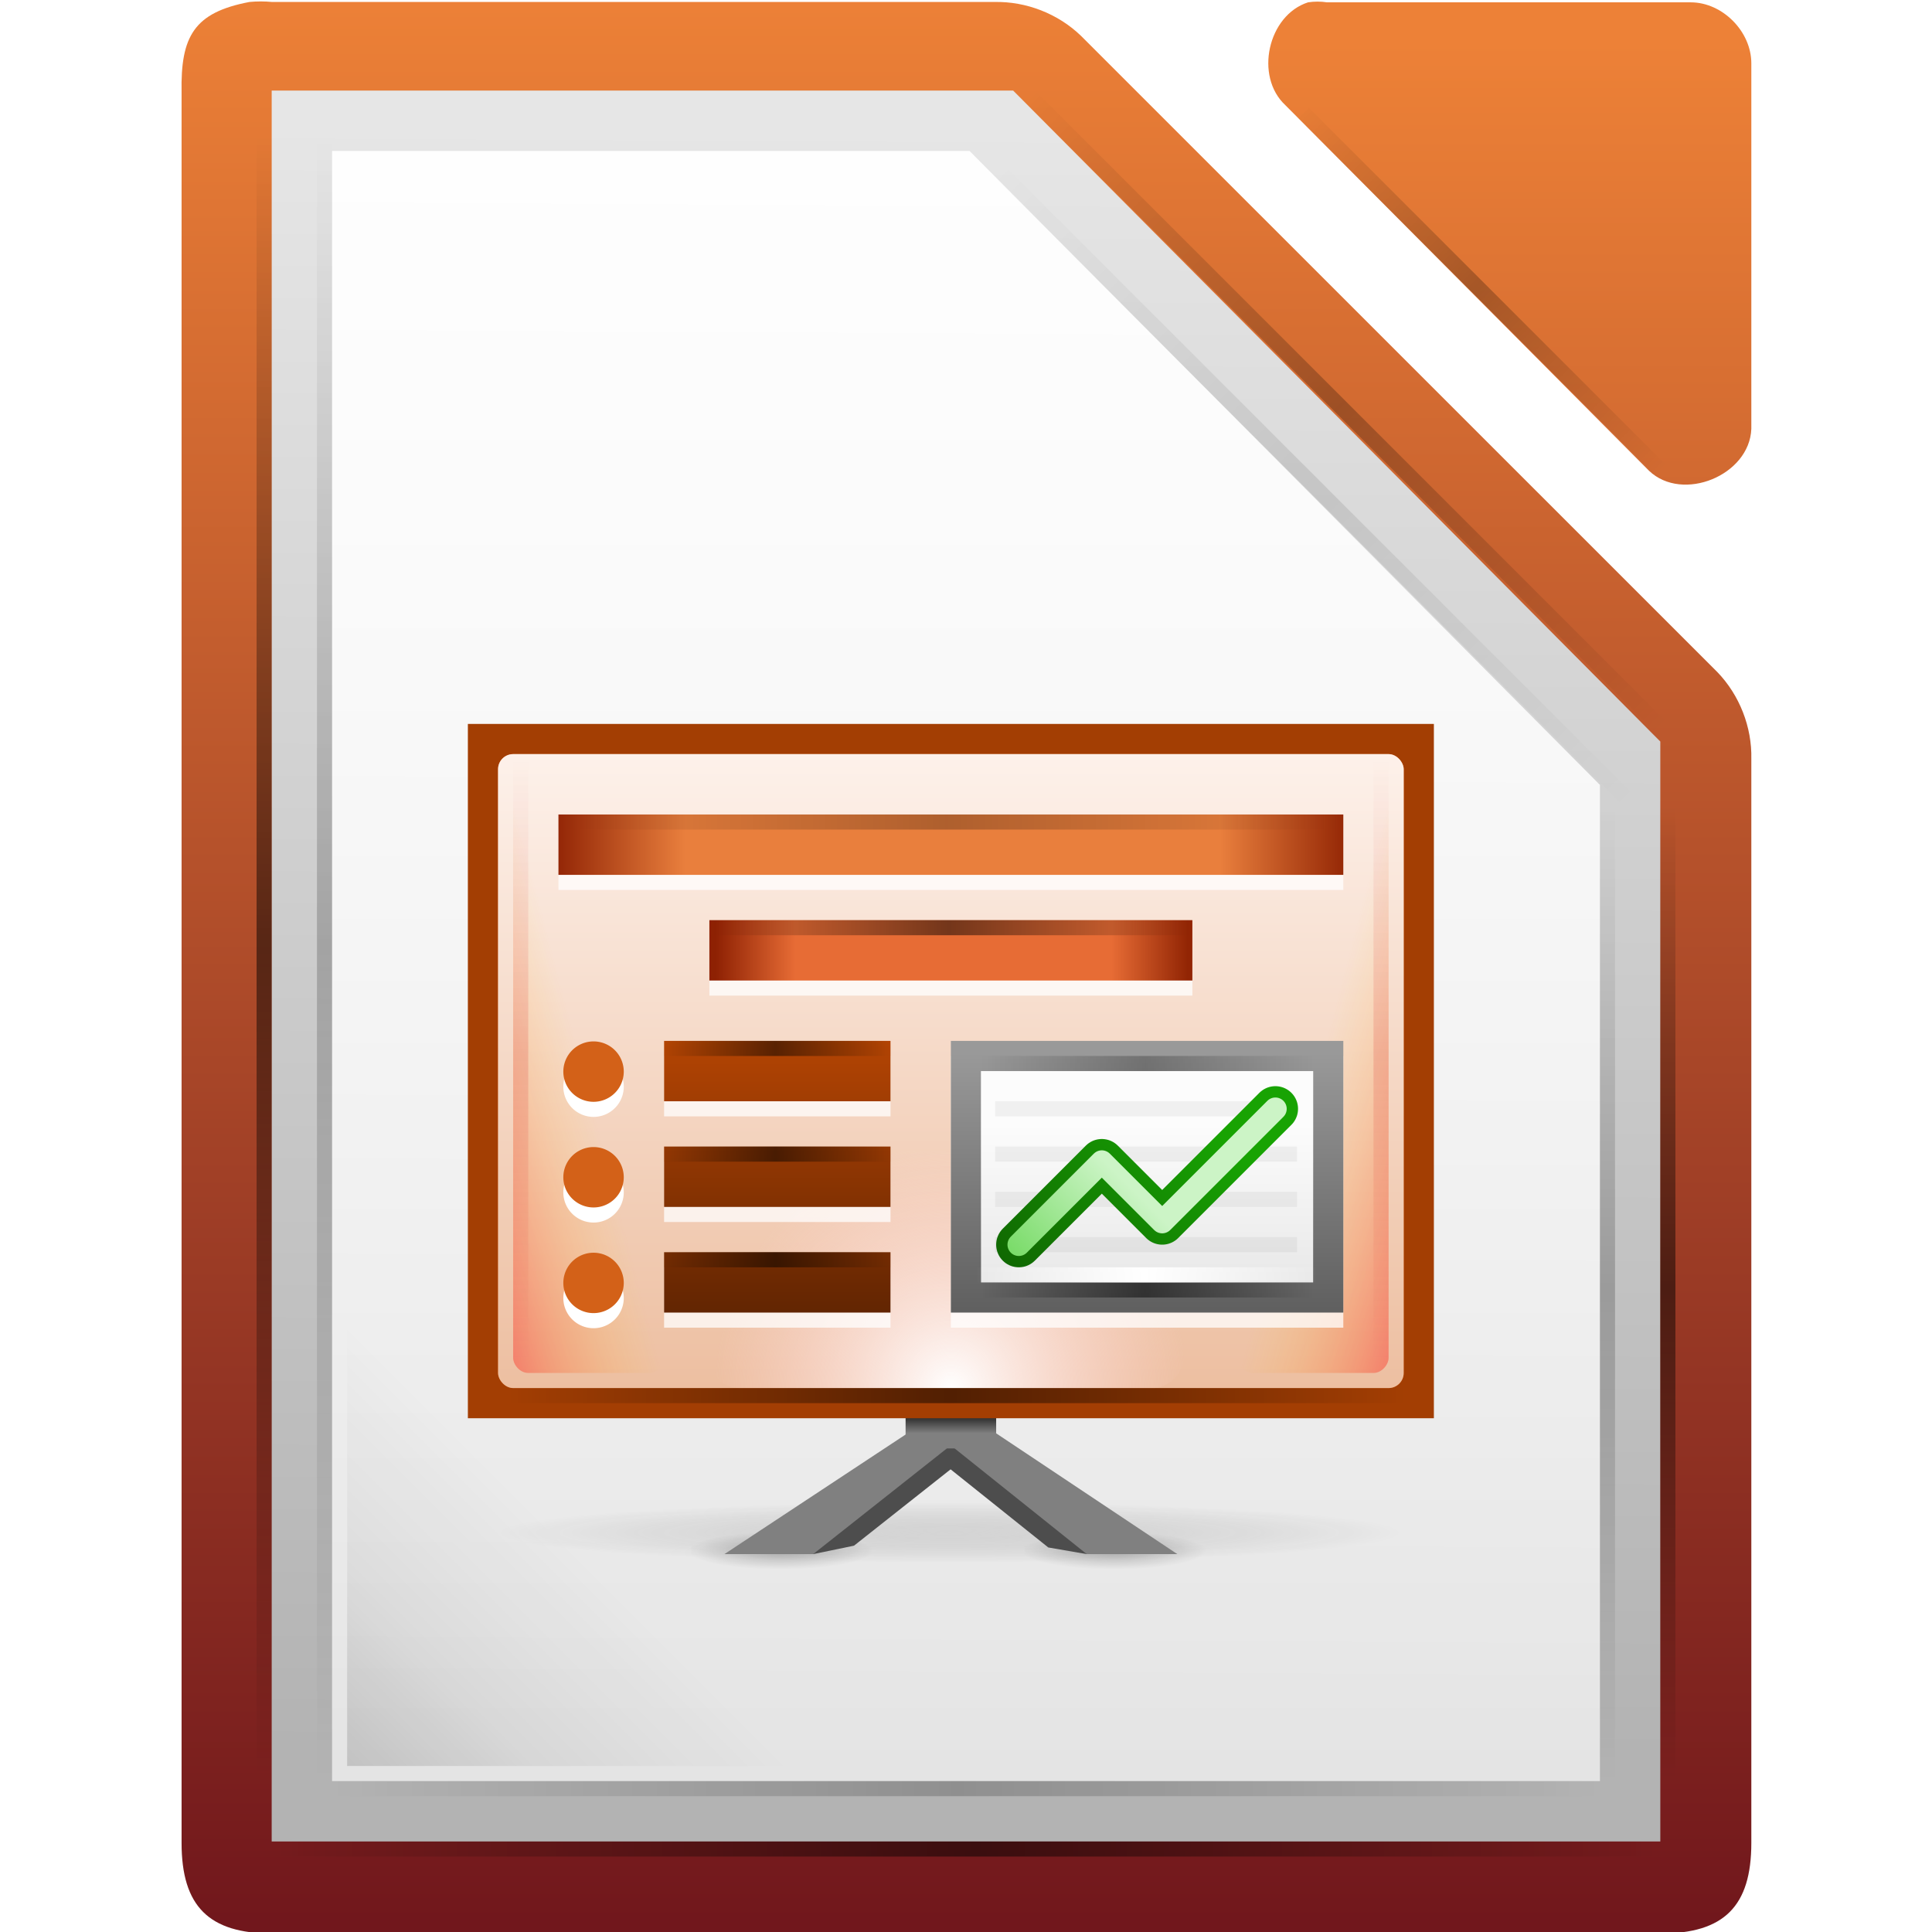 <?xml version="1.0" encoding="UTF-8" standalone="no"?>
<!-- Created with Inkscape (http://www.inkscape.org/) -->

<svg
   xmlns:dc="http://purl.org/dc/elements/1.1/"
   xmlns:cc="http://creativecommons.org/ns#"
   xmlns:rdf="http://www.w3.org/1999/02/22-rdf-syntax-ns#"
   xmlns:svg="http://www.w3.org/2000/svg"
   xmlns="http://www.w3.org/2000/svg"
   xmlns:xlink="http://www.w3.org/1999/xlink"
   version="1.1"
   width="128"
   height="128"
   id="svg18175">
  <defs
     id="defs18177">
    <radialGradient
       cx="152.333"
       cy="-754.638"
       r="15"
       fx="152.333"
       fy="-754.638"
       id="radialGradient8951"
       xlink:href="#linearGradient16134-3-1-8"
       gradientUnits="userSpaceOnUse"
       gradientTransform="matrix(3.89664e-7,0.083,-0.41,0,467.31,-1076.51)" />
    <linearGradient
       id="linearGradient16134-3-1-8">
      <stop
         id="stop16136-6-3-7"
         style="stop-color:#000000;stop-opacity:0.502"
         offset="0" />
      <stop
         id="stop16138-4-6-2"
         style="stop-color:#000000;stop-opacity:0"
         offset="1" />
    </linearGradient>
    <radialGradient
       cx="152.333"
       cy="-754.638"
       r="15"
       fx="152.333"
       fy="-754.638"
       id="radialGradient8953"
       xlink:href="#linearGradient16134-3-1-8"
       gradientUnits="userSpaceOnUse"
       gradientTransform="matrix(3.89664e-7,0.083,-0.41,0,489.408,-1076.51)" />
    <radialGradient
       cx="152.333"
       cy="-754.638"
       r="15"
       fx="152.333"
       fy="-754.638"
       id="radialGradient8955"
       xlink:href="#linearGradient10462-7"
       gradientUnits="userSpaceOnUse"
       gradientTransform="matrix(1.90156e-6,0.133,-2.002,0,-722.871,-1085.32)" />
    <linearGradient
       id="linearGradient10462-7">
      <stop
         id="stop10464-0"
         style="stop-color:#808080;stop-opacity:0.502"
         offset="0" />
      <stop
         id="stop10466-1"
         style="stop-color:#000000;stop-opacity:0"
         offset="1" />
    </linearGradient>
    <linearGradient
       x1="850.25"
       y1="-1508.638"
       x2="850.25"
       y2="-1510.583"
       id="linearGradient8957"
       xlink:href="#linearGradient10423"
       gradientUnits="userSpaceOnUse"
       gradientTransform="matrix(0.5,0,0,0.5,363,-317.322)" />
    <linearGradient
       id="linearGradient10423">
      <stop
         id="stop10425"
         style="stop-color:#808080;stop-opacity:1"
         offset="0" />
      <stop
         id="stop10427"
         style="stop-color:#333333;stop-opacity:1"
         offset="1" />
    </linearGradient>
    <linearGradient
       x1="850.25"
       y1="-1508.638"
       x2="850.25"
       y2="-1510.583"
       id="linearGradient8959"
       xlink:href="#linearGradient10436"
       gradientUnits="userSpaceOnUse"
       gradientTransform="matrix(0.5,0,0,0.5,363,-317.322)" />
    <linearGradient
       id="linearGradient10436">
      <stop
         id="stop10438"
         style="stop-color:#808080;stop-opacity:1"
         offset="0" />
      <stop
         id="stop10440"
         style="stop-color:#333333;stop-opacity:1"
         offset="1" />
    </linearGradient>
    <linearGradient
       x1="850.25"
       y1="-1508.638"
       x2="850.25"
       y2="-1510.583"
       id="linearGradient8961"
       xlink:href="#linearGradient10442"
       gradientUnits="userSpaceOnUse"
       gradientTransform="matrix(0.5,0,0,0.5,363,-317.322)" />
    <linearGradient
       id="linearGradient10442">
      <stop
         id="stop10444"
         style="stop-color:#808080;stop-opacity:1"
         offset="0" />
      <stop
         id="stop10446"
         style="stop-color:#333333;stop-opacity:1"
         offset="1" />
    </linearGradient>
    <linearGradient
       x1="809.625"
       y1="-1074.763"
       x2="809.625"
       y2="-1116.764"
       id="linearGradient8963"
       xlink:href="#linearGradient13791"
       gradientUnits="userSpaceOnUse" />
    <linearGradient
       id="linearGradient13791">
      <stop
         id="stop13793"
         style="stop-color:#d36118;stop-opacity:1"
         offset="0" />
      <stop
         id="stop13795"
         style="stop-color:#f09e6f;stop-opacity:1"
         offset="1" />
    </linearGradient>
    <linearGradient
       x1="812"
       y1="-1075.638"
       x2="812"
       y2="-1115.638"
       id="linearGradient8967"
       xlink:href="#linearGradient9935"
       gradientUnits="userSpaceOnUse"
       gradientTransform="matrix(1,0,0,1.05,0,54.782)" />
    <linearGradient
       id="linearGradient9935">
      <stop
         id="stop9937"
         style="stop-color:#edbfa1;stop-opacity:1"
         offset="0" />
      <stop
         id="stop9939"
         style="stop-color:#fdf1ea;stop-opacity:1"
         offset="1" />
    </linearGradient>
    <radialGradient
       cx="-1535.455"
       cy="-853"
       r="10"
       fx="-1535.455"
       fy="-853"
       id="radialGradient8965"
       xlink:href="#linearGradient10138"
       gradientUnits="userSpaceOnUse"
       gradientTransform="matrix(-1.624,0,0,-1.571,-3568.11,-2128.09)" />
    <linearGradient
       id="linearGradient10138">
      <stop
         id="stop10140"
         style="stop-color:#ffffff;stop-opacity:1"
         offset="0" />
      <stop
         id="stop10142"
         style="stop-color:#ffd5d5;stop-opacity:0"
         offset="1" />
    </linearGradient>
    <linearGradient
       x1="529.25"
       y1="-1568.638"
       x2="535"
       y2="-1574.638"
       id="linearGradient8969"
       xlink:href="#linearGradient10150"
       gradientUnits="userSpaceOnUse"
       gradientTransform="matrix(0.833,0,0,3.333,318.167,4153.16)" />
    <linearGradient
       id="linearGradient10150">
      <stop
         id="stop10152"
         style="stop-color:#ff0000;stop-opacity:1"
         offset="0" />
      <stop
         id="stop10154"
         style="stop-color:#ffc600;stop-opacity:0"
         offset="1" />
    </linearGradient>
    <linearGradient
       x1="529.25"
       y1="-1568.638"
       x2="535"
       y2="-1574.638"
       id="linearGradient8971"
       xlink:href="#linearGradient10150"
       gradientUnits="userSpaceOnUse"
       gradientTransform="matrix(0.833,0,0,3.333,-1257.83,4153.16)" />
    <linearGradient
       x1="782.626"
       y1="-1359.542"
       x2="782.626"
       y2="-1341.542"
       id="linearGradient8973"
       xlink:href="#linearGradient17453"
       gradientUnits="userSpaceOnUse"
       gradientTransform="translate(0,262)" />
    <linearGradient
       id="linearGradient17453">
      <stop
         id="stop17455"
         style="stop-color:#b34403;stop-opacity:1"
         offset="0" />
      <stop
         id="stop17457"
         style="stop-color:#622502;stop-opacity:1"
         offset="1" />
    </linearGradient>
    <linearGradient
       x1="782.626"
       y1="-1359.542"
       x2="782.626"
       y2="-1341.542"
       id="linearGradient8975"
       xlink:href="#linearGradient17459"
       gradientUnits="userSpaceOnUse"
       gradientTransform="translate(0,262)" />
    <linearGradient
       id="linearGradient17459">
      <stop
         id="stop17461"
         style="stop-color:#b34403;stop-opacity:1"
         offset="0" />
      <stop
         id="stop17463"
         style="stop-color:#622502;stop-opacity:1"
         offset="1" />
    </linearGradient>
    <linearGradient
       x1="782.626"
       y1="-1359.542"
       x2="782.626"
       y2="-1341.542"
       id="linearGradient8977"
       xlink:href="#linearGradient17465"
       gradientUnits="userSpaceOnUse"
       gradientTransform="translate(0,262)" />
    <linearGradient
       id="linearGradient17465">
      <stop
         id="stop17467"
         style="stop-color:#b34403;stop-opacity:1"
         offset="0" />
      <stop
         id="stop17469"
         style="stop-color:#622502;stop-opacity:1"
         offset="1" />
    </linearGradient>
    <linearGradient
       x1="1008.997"
       y1="-1589.138"
       x2="1116.851"
       y2="-1589.138"
       id="linearGradient8979"
       xlink:href="#linearGradient17345"
       gradientUnits="userSpaceOnUse"
       gradientTransform="matrix(0.491,0,0,0.49,266.032,-331.951)" />
    <linearGradient
       id="linearGradient17345">
      <stop
         id="stop17347"
         style="stop-color:#8e2103;stop-opacity:1"
         offset="0" />
      <stop
         id="stop17349"
         style="stop-color:#e97f3d;stop-opacity:1"
         offset="0.169" />
      <stop
         id="stop17351"
         style="stop-color:#e97f3d;stop-opacity:1"
         offset="0.838" />
      <stop
         id="stop17353"
         style="stop-color:#922504;stop-opacity:1"
         offset="1" />
    </linearGradient>
    <linearGradient
       x1="1078.992"
       y1="-1561.09"
       x2="1078.992"
       y2="-1526.384"
       id="linearGradient8981"
       xlink:href="#linearGradient17734"
       gradientUnits="userSpaceOnUse"
       gradientTransform="matrix(0.491,0,0,0.49,266.032,-331.951)" />
    <linearGradient
       id="linearGradient17734">
      <stop
         id="stop17736"
         style="stop-color:#999999;stop-opacity:1"
         offset="0" />
      <stop
         id="stop17738"
         style="stop-color:#606060;stop-opacity:1"
         offset="1" />
    </linearGradient>
    <linearGradient
       x1="714"
       y1="-1063.638"
       x2="714"
       y2="-1079.16"
       id="linearGradient8983"
       xlink:href="#linearGradient10623-9"
       gradientUnits="userSpaceOnUse"
       gradientTransform="matrix(0.579,0,0,0.735,271.358,-298.73)" />
    <linearGradient
       id="linearGradient10623-9">
      <stop
         id="stop10625-6"
         style="stop-color:#ffffff;stop-opacity:0"
         offset="0" />
      <stop
         id="stop10627-5"
         style="stop-color:#ffffff;stop-opacity:0.863"
         offset="1" />
    </linearGradient>
    <linearGradient
       x1="889"
       y1="-1054.638"
       x2="879"
       y2="-1042.638"
       id="linearGradient8985"
       xlink:href="#linearGradient13214"
       gradientUnits="userSpaceOnUse"
       gradientTransform="translate(-86,-39)" />
    <linearGradient
       id="linearGradient13214">
      <stop
         id="stop13216"
         style="stop-color:#18a303;stop-opacity:1"
         offset="0" />
      <stop
         id="stop13218"
         style="stop-color:#106802;stop-opacity:1"
         offset="1" />
    </linearGradient>
    <linearGradient
       x1="984.296"
       y1="-1045.339"
       x2="990.66"
       y2="-1051.718"
       id="linearGradient8988"
       xlink:href="#linearGradient10617-0"
       gradientUnits="userSpaceOnUse"
       gradientTransform="matrix(0.982,0,0,0.98,-174.934,-59.286)" />
    <linearGradient
       id="linearGradient10617-0">
      <stop
         id="stop10619-1"
         style="stop-color:#78db67;stop-opacity:1"
         offset="0" />
      <stop
         id="stop10621-8"
         style="stop-color:#ccf4c6;stop-opacity:1"
         offset="1" />
    </linearGradient>
    <linearGradient
       x1="1031.342"
       y1="-1575.703"
       x2="1095.047"
       y2="-1575.703"
       id="linearGradient8991"
       xlink:href="#linearGradient17355"
       gradientUnits="userSpaceOnUse"
       gradientTransform="matrix(0.491,0,0,0.49,266.032,-331.951)" />
    <linearGradient
       id="linearGradient17355">
      <stop
         id="stop17357"
         style="stop-color:#8e2103;stop-opacity:1"
         offset="0" />
      <stop
         id="stop17359"
         style="stop-color:#e76c35;stop-opacity:1"
         offset="0.169" />
      <stop
         id="stop17361"
         style="stop-color:#e76c35;stop-opacity:1"
         offset="0.838" />
      <stop
         id="stop17363"
         style="stop-color:#922504;stop-opacity:1"
         offset="1" />
    </linearGradient>
    <linearGradient
       x1="-17"
       y1="-1194.638"
       x2="144"
       y2="-1194.638"
       id="linearGradient8993"
       xlink:href="#linearGradient11600"
       gradientUnits="userSpaceOnUse"
       gradientTransform="matrix(0.248,0,0,1,-1112.15,377.619)" />
    <linearGradient
       id="linearGradient11600">
      <stop
         id="stop11602"
         style="stop-color:#d40000;stop-opacity:0"
         offset="0" />
      <stop
         id="stop11604"
         style="stop-color:#d40000;stop-opacity:1"
         offset="0.493" />
      <stop
         id="stop11606"
         style="stop-color:#d40000;stop-opacity:0"
         offset="1" />
    </linearGradient>
    <linearGradient
       x1="-17"
       y1="-1194.638"
       x2="144"
       y2="-1194.638"
       id="linearGradient8995"
       xlink:href="#linearGradient11600"
       gradientUnits="userSpaceOnUse"
       gradientTransform="matrix(0.248,0,0,1,-1112.15,434.619)" />
    <linearGradient
       x1="343.816"
       y1="-1183.92"
       x2="443.493"
       y2="-1183.92"
       id="linearGradient8997"
       xlink:href="#linearGradient8074-2-2"
       gradientUnits="userSpaceOnUse"
       gradientTransform="matrix(0.317,0,0,0.49,663.285,-525.928)" />
    <linearGradient
       id="linearGradient8074-2-2">
      <stop
         id="stop8076-1-7"
         style="stop-color:#000000;stop-opacity:0"
         offset="0" />
      <stop
         id="stop8078-94-5"
         style="stop-color:#000000;stop-opacity:1"
         offset="0.493" />
      <stop
         id="stop8080-0-4"
         style="stop-color:#000000;stop-opacity:0"
         offset="1" />
    </linearGradient>
    <linearGradient
       x1="343.816"
       y1="-1183.92"
       x2="443.493"
       y2="-1183.92"
       id="linearGradient8999"
       xlink:href="#linearGradient8074-2-2"
       gradientUnits="userSpaceOnUse"
       gradientTransform="matrix(0.515,0,0,0.49,585.338,-532.928)" />
    <linearGradient
       x1="-17"
       y1="-1194.638"
       x2="144"
       y2="-1194.638"
       id="linearGradient9001"
       xlink:href="#linearGradient8074-2"
       gradientUnits="userSpaceOnUse"
       gradientTransform="matrix(0.093,0,0,1,770.584,97)" />
    <linearGradient
       id="linearGradient8074-2">
      <stop
         id="stop8076-1"
         style="stop-color:#000000;stop-opacity:0"
         offset="0" />
      <stop
         id="stop8078-94"
         style="stop-color:#000000;stop-opacity:1"
         offset="0.493" />
      <stop
         id="stop8080-0"
         style="stop-color:#000000;stop-opacity:0"
         offset="1" />
    </linearGradient>
    <linearGradient
       x1="-17"
       y1="-1194.638"
       x2="144"
       y2="-1194.638"
       id="linearGradient9003"
       xlink:href="#linearGradient8074-2"
       gradientUnits="userSpaceOnUse"
       gradientTransform="matrix(0.093,0,0,1,770.584,104)" />
    <linearGradient
       x1="-17"
       y1="-1194.638"
       x2="144"
       y2="-1194.638"
       id="linearGradient9005"
       xlink:href="#linearGradient8074-2"
       gradientUnits="userSpaceOnUse"
       gradientTransform="matrix(0.093,0,0,1,770.584,111)" />
    <linearGradient
       x1="-17"
       y1="-1194.638"
       x2="144"
       y2="-1194.638"
       id="linearGradient9007"
       xlink:href="#linearGradient8074-2"
       gradientUnits="userSpaceOnUse"
       gradientTransform="matrix(0.137,0,0,1,792.323,113)" />
    <linearGradient
       x1="-17"
       y1="-1194.638"
       x2="144"
       y2="-1194.638"
       id="linearGradient9009"
       xlink:href="#linearGradient8074-2"
       gradientUnits="userSpaceOnUse"
       gradientTransform="matrix(0.137,0,0,1,792.323,98)" />
    <linearGradient
       x1="-17"
       y1="-1194.638"
       x2="144"
       y2="-1194.638"
       id="linearGradient9011"
       xlink:href="#linearGradient9014"
       gradientUnits="userSpaceOnUse"
       gradientTransform="matrix(0.14,0,0,1,792.079,111.981)" />
    <linearGradient
       id="linearGradient9014">
      <stop
         id="stop9016"
         style="stop-color:#ffffff;stop-opacity:0"
         offset="0" />
      <stop
         id="stop9018"
         style="stop-color:#ffffff;stop-opacity:1"
         offset="0.493" />
      <stop
         id="stop9020"
         style="stop-color:#ffffff;stop-opacity:0"
         offset="1" />
    </linearGradient>
    <linearGradient
       x1="343.816"
       y1="-1183.92"
       x2="443.493"
       y2="-1183.92"
       id="linearGradient9013"
       xlink:href="#linearGradient8074-2-2"
       gradientUnits="userSpaceOnUse"
       gradientTransform="matrix(0.595,0,0,0.49,554.16,1653.32)" />
    <linearGradient
       x1="110.969"
       y1="976.3"
       x2="110.969"
       y2="992.375"
       id="linearGradient4845"
       xlink:href="#linearGradient2490-113-580"
       gradientUnits="userSpaceOnUse" />
    <linearGradient
       id="linearGradient2490-113-580">
      <stop
         id="stop15640"
         style="stop-color:#ed8137;stop-opacity:1"
         offset="0" />
      <stop
         id="stop5569"
         style="stop-color:#71171c;stop-opacity:1"
         offset="1" />
    </linearGradient>
    <linearGradient
       x1="122.073"
       y1="976.378"
       x2="122.073"
       y2="992.392"
       id="linearGradient4841"
       xlink:href="#linearGradient2490-113-580"
       gradientUnits="userSpaceOnUse"
       gradientTransform="matrix(1,0,0,1,0,-0.106)" />
    <linearGradient
       x1="110.969"
       y1="976.3"
       x2="110.969"
       y2="992.375"
       id="linearGradient18173"
       xlink:href="#linearGradient2490-113-580"
       gradientUnits="userSpaceOnUse"
       gradientTransform="matrix(1.004,0,0,1.01,-1.499,-9.366)" />
    <linearGradient
       id="linearGradient10286-3">
      <stop
         id="stop10288-8"
         style="stop-color:#b3b3b3;stop-opacity:1"
         offset="0" />
      <stop
         id="stop10290-4"
         style="stop-color:#e6e6e6;stop-opacity:1"
         offset="1" />
    </linearGradient>
    <linearGradient
       x1="209.062"
       y1="-755.388"
       x2="209.062"
       y2="-781.623"
       id="linearGradient22252-4"
       xlink:href="#linearGradient13374-5"
       gradientUnits="userSpaceOnUse"
       gradientTransform="matrix(4,0,0,4,-812.027,3074.65)" />
    <linearGradient
       id="linearGradient13374-5">
      <stop
         id="stop13376-5"
         style="stop-color:#ffffff;stop-opacity:0.65"
         offset="0" />
      <stop
         id="stop13378-8"
         style="stop-color:#ffffff;stop-opacity:0.949"
         offset="1" />
    </linearGradient>
    <linearGradient
       x1="78.822"
       y1="-1194.638"
       x2="144"
       y2="-1194.638"
       id="linearGradient20895-1"
       xlink:href="#linearGradient8074-3"
       gradientUnits="userSpaceOnUse"
       gradientTransform="matrix(0.371,0.371,-0.707,0.707,-787.729,758.329)" />
    <linearGradient
       id="linearGradient8074-3">
      <stop
         id="stop8076-4"
         style="stop-color:#000000;stop-opacity:0"
         offset="0" />
      <stop
         id="stop8078-3"
         style="stop-color:#000000;stop-opacity:1"
         offset="0.493" />
      <stop
         id="stop8080-2"
         style="stop-color:#000000;stop-opacity:0"
         offset="1" />
    </linearGradient>
    <linearGradient
       x1="30.744"
       y1="-1194.638"
       x2="144"
       y2="-1194.638"
       id="linearGradient20897-3"
       xlink:href="#linearGradient8074-3"
       gradientUnits="userSpaceOnUse"
       gradientTransform="matrix(0.371,0.371,-0.707,0.707,-787.729,775.329)" />
    <linearGradient
       x1="-17"
       y1="-1194.638"
       x2="144"
       y2="-1194.638"
       id="linearGradient20899-9"
       xlink:href="#linearGradient8074-3"
       gradientUnits="userSpaceOnUse"
       gradientTransform="matrix(0.677,0,0,1,-43.33,1176.62)" />
    <linearGradient
       x1="152"
       y1="-1192.638"
       x2="113.882"
       y2="-1230.756"
       id="linearGradient20903-8"
       xlink:href="#linearGradient7931-0"
       gradientUnits="userSpaceOnUse"
       gradientTransform="matrix(0.39,0,0,0.39,-82.317,518.582)" />
    <linearGradient
       id="linearGradient7931-0">
      <stop
         id="stop7933-9"
         style="stop-color:#000000;stop-opacity:1"
         offset="0" />
      <stop
         id="stop7968-9"
         style="stop-color:#000000;stop-opacity:0.361"
         offset="0.455" />
      <stop
         id="stop7935-3"
         style="stop-color:#000000;stop-opacity:0"
         offset="1" />
    </linearGradient>
    <linearGradient
       x1="30.744"
       y1="-1194.638"
       x2="144"
       y2="-1194.638"
       id="linearGradient20909-9"
       xlink:href="#linearGradient8074-2-0"
       gradientUnits="userSpaceOnUse"
       gradientTransform="matrix(0.371,0.371,-0.707,0.707,-789.729,780.329)" />
    <linearGradient
       id="linearGradient8074-2-0">
      <stop
         id="stop8076-1-9"
         style="stop-color:#000000;stop-opacity:0"
         offset="0" />
      <stop
         id="stop8078-94-9"
         style="stop-color:#000000;stop-opacity:1"
         offset="0.493" />
      <stop
         id="stop8080-0-3"
         style="stop-color:#000000;stop-opacity:0"
         offset="1" />
    </linearGradient>
    <linearGradient
       x1="-17"
       y1="-1194.638"
       x2="144"
       y2="-1194.638"
       id="linearGradient20911-5"
       xlink:href="#linearGradient8074-3"
       gradientUnits="userSpaceOnUse"
       gradientTransform="matrix(0.522,0,0,1,30.869,1248.8)" />
    <linearGradient
       x1="-17"
       y1="-1194.638"
       x2="144"
       y2="-1194.638"
       id="linearGradient11309-4"
       xlink:href="#linearGradient8074-3"
       gradientUnits="userSpaceOnUse"
       gradientTransform="matrix(0.677,0,0,1,-43.33,1172.62)" />
    <linearGradient
       x1="-17"
       y1="-1194.638"
       x2="144"
       y2="-1194.638"
       id="linearGradient11311-5"
       xlink:href="#linearGradient8074-3"
       gradientUnits="userSpaceOnUse"
       gradientTransform="matrix(0.401,0,0,1,-3.53,1087.62)" />
    <linearGradient
       x1="294.343"
       y1="256.581"
       x2="294.418"
       y2="243.139"
       id="linearGradient19517"
       xlink:href="#linearGradient10286-3"
       gradientUnits="userSpaceOnUse"
       gradientTransform="matrix(7.979,0,0,8.012,-2320.61,-2003.73)" />
    <linearGradient
       x1="-17"
       y1="-1194.638"
       x2="144"
       y2="-1194.638"
       id="linearGradient19678"
       xlink:href="#linearGradient8074-3"
       gradientUnits="userSpaceOnUse"
       gradientTransform="matrix(0.571,0,0,1,-100.286,1135.46)" />
    <linearGradient
       x1="-17"
       y1="-1194.638"
       x2="144"
       y2="-1194.638"
       id="linearGradient19680"
       xlink:href="#linearGradient8074-3"
       gradientUnits="userSpaceOnUse"
       gradientTransform="matrix(0.401,0,0,1,-3.53,1083.62)" />
  </defs>
  <g
     transform="translate(0,64)"
     id="layer1">
    <g
       transform="matrix(8,0,0,7.997,-875.97,-7871.924)"
       id="g4791"
       style="fill:url(#linearGradient4845);fill-opacity:1;display:inline">
      <path
         d="m 111.562,976.373 c -0.458,0.087 -0.571,0.283 -0.562,0.75 l 0,14.502 c 5e-5,0.524 0.226,0.75 0.75,0.75 l 11.5,0 c 0.524,-5e-5 0.75,-0.226 0.75,-0.75 l 0,-8.981 c 0.006,-0.264 -0.098,-0.529 -0.281,-0.719 l -5.27,-5.271 c -0.19,-0.184 -0.455,-0.287 -0.719,-0.281 l -5.98,0 c -0.062,-0.006 -0.125,-0.006 -0.188,0 z"
         id="path4793"
         style="font-size:medium;font-style:normal;font-variant:normal;font-weight:normal;font-stretch:normal;text-indent:0pt;text-align:start;text-decoration:none;line-height:normal;letter-spacing:normal;word-spacing:normal;text-transform:none;direction:ltr;text-anchor:start;color:#000000;fill:url(#linearGradient4841);fill-opacity:1;stroke:none;stroke-width:2;marker:none;visibility:visible;display:inline;overflow:visible;font-family:Andale Mono" />
      <path
         d="m 120.329,976.376 c -0.333,0.107 -0.445,0.613 -0.188,0.852 l 3.012,3.029 c 0.278,0.265 0.832,0.038 0.847,-0.347 l 0,-3.029 c -3e-5,-0.264 -0.239,-0.505 -0.502,-0.505 l -3.012,0 c -0.052,-0.008 -0.105,-0.008 -0.157,0 z"
         id="path4795"
         style="font-size:medium;font-style:normal;font-variant:normal;font-weight:normal;font-stretch:normal;text-indent:0pt;text-align:start;text-decoration:none;line-height:normal;letter-spacing:normal;word-spacing:normal;text-transform:none;direction:ltr;text-anchor:start;color:#000000;fill:url(#linearGradient18173);fill-opacity:1;fill-rule:nonzero;stroke:none;stroke-width:1;marker:none;visibility:visible;display:inline;overflow:visible;font-family:Andale Mono" />
    </g>
    <g
       transform="translate(0,-0.16)"
       id="g19682">
      <path
         d="m 18,-57.838 0,2 0,112 0,2 2,0 88,0 2,0 0,-2 0,-70 0,-0.875 -0.625,-0.625 -41.75,-42 -0.5,-0.5 -0.875,0 -46.25,0 -2,0 z"
         id="path19372"
         style="font-size:medium;font-style:normal;font-variant:normal;font-weight:normal;font-stretch:normal;text-indent:0pt;text-align:start;text-decoration:none;line-height:normal;letter-spacing:normal;word-spacing:normal;text-transform:none;direction:ltr;text-anchor:start;color:#000000;fill:url(#linearGradient19517);fill-opacity:1;fill-rule:nonzero;stroke:none;stroke-width:1;marker:none;visibility:visible;display:inline;overflow:visible;font-family:Andale Mono" />
      <path
         d="m 22,-53.838 42.235,0 41.765,42 0,66 -84,0 0,-108 z"
         id="path19374"
         style="fill:url(#linearGradient22252-4);fill-opacity:1;stroke:none;display:inline" />
      <path
         d="m 86.707,-56.707 23.662,23.662 -0.707,0.707 L 86,-56 z"
         id="path19376"
         style="opacity:0.25;color:#000000;fill:url(#linearGradient20895-1);fill-opacity:1;fill-rule:nonzero;stroke:none;stroke-width:1;marker:none;visibility:visible;display:inline;overflow:visible" />
      <path
         d="m 68.707,-57.707 41.662,41.662 -0.707,0.707 L 68,-57 z"
         id="path19378"
         style="opacity:0.25;color:#000000;fill:url(#linearGradient20897-3);fill-opacity:1;fill-rule:nonzero;stroke:none;stroke-width:1;marker:none;visibility:visible;display:inline;overflow:visible" />
      <rect
         width="109"
         height="1"
         x="-54.838"
         y="-18"
         transform="matrix(0,1,-1,0,0,0)"
         id="rect19380"
         style="opacity:0.5;color:#000000;fill:url(#linearGradient20899-9);fill-opacity:1;fill-rule:nonzero;stroke:none;stroke-width:1;marker:none;visibility:visible;display:inline;overflow:visible" />
      <rect
         width="92"
         height="1"
         x="-110"
         y="-59.162"
         transform="scale(-1,-1)"
         id="rect19382"
         style="opacity:0.5;color:#000000;fill:url(#linearGradient19678);fill-opacity:1;fill-rule:nonzero;stroke:none;stroke-width:1;marker:none;visibility:visible;display:inline;overflow:visible" />
      <rect
         width="32"
         height="32"
         x="-55"
         y="21.162"
         transform="scale(-1,1)"
         id="rect19384"
         style="opacity:0.15;color:#000000;fill:url(#linearGradient20903-8);fill-opacity:1;fill-rule:nonzero;stroke:none;stroke-width:2;marker:none;visibility:visible;display:inline;overflow:visible" />
      <path
         d="m 66.707,-52.707 41.662,41.662 -0.707,0.707 L 66,-52 z"
         id="path19386"
         style="opacity:0.1;color:#000000;fill:url(#linearGradient20909-9);fill-opacity:1;fill-rule:nonzero;stroke:none;stroke-width:1;marker:none;visibility:visible;display:inline;overflow:visible" />
      <rect
         width="83.997"
         height="1"
         x="22"
         y="54.162"
         id="rect19388"
         style="opacity:0.2;color:#000000;fill:url(#linearGradient20911-5);fill-opacity:1;fill-rule:nonzero;stroke:none;stroke-width:1;marker:none;visibility:visible;display:inline;overflow:visible" />
      <rect
         width="109"
         height="1"
         x="-54.838"
         y="-22"
         transform="matrix(0,1,-1,0,0,0)"
         id="rect19390"
         style="opacity:0.2;color:#000000;fill:url(#linearGradient11309-4);fill-opacity:1;fill-rule:nonzero;stroke:none;stroke-width:1;marker:none;visibility:visible;display:inline;overflow:visible" />
      <rect
         width="64.5"
         height="1"
         x="-10.338"
         y="-107"
         transform="matrix(0,1,-1,0,0,0)"
         id="rect19392"
         style="opacity:0.2;color:#000000;fill:url(#linearGradient11311-5);fill-opacity:1;fill-rule:nonzero;stroke:none;stroke-width:1;marker:none;visibility:visible;display:inline;overflow:visible" />
      <rect
         width="64.5"
         height="1"
         x="-10.338"
         y="-111"
         transform="matrix(0,1,-1,0,0,0)"
         id="rect19394"
         style="opacity:0.5;color:#000000;fill:url(#linearGradient19680);fill-opacity:1;fill-rule:nonzero;stroke:none;stroke-width:1;marker:none;visibility:visible;display:inline;overflow:visible" />
      <use
         transform="matrix(-1,0,0,1,65,1102.8)"
         id="use19396"
         style="display:inline"
         x="0"
         y="0"
         width="5033"
         height="1085"
         xlink:href="#rect20885" />
    </g>
    <use
       transform="translate(62.998,1102.6)"
       id="use15000"
       style="display:inline"
       x="0"
       y="0"
       width="5033"
       height="1085"
       xlink:href="#path25519" />
    <use
       transform="translate(62.998,1102.6)"
       id="use15002"
       style="display:inline"
       x="0"
       y="0"
       width="5033"
       height="1085"
       xlink:href="#path25521" />
    <use
       transform="translate(62.998,1102.6)"
       id="use15004"
       style="display:inline"
       x="0"
       y="0"
       width="5033"
       height="1085"
       xlink:href="#path20877" />
    <use
       transform="translate(62.998,1102.6)"
       id="use15006"
       style="display:inline"
       x="0"
       y="0"
       width="5033"
       height="1085"
       xlink:href="#path20879" />
    <use
       transform="translate(62.998,1102.6)"
       id="use15008"
       style="display:inline"
       x="0"
       y="0"
       width="5033"
       height="1085"
       xlink:href="#rect20881" />
    <use
       transform="translate(62.998,1102.6)"
       id="use15010"
       style="display:inline"
       x="0"
       y="0"
       width="5033"
       height="1085"
       xlink:href="#rect20883" />
    <use
       transform="translate(62.998,1102.6)"
       id="use15012"
       style="display:inline"
       x="0"
       y="0"
       width="5033"
       height="1085"
       xlink:href="#rect20885" />
    <use
       transform="translate(62.998,1102.6)"
       id="use15014"
       style="display:inline"
       x="0"
       y="0"
       width="5033"
       height="1085"
       xlink:href="#path20891" />
    <use
       transform="translate(62.998,1102.6)"
       id="use15016"
       style="display:inline"
       x="0"
       y="0"
       width="5033"
       height="1085"
       xlink:href="#rect20893" />
    <use
       transform="translate(62.998,1102.6)"
       id="use15018"
       style="display:inline"
       x="0"
       y="0"
       width="5033"
       height="1085"
       xlink:href="#rect11303" />
    <use
       transform="translate(62.998,1102.6)"
       id="use15020"
       style="display:inline"
       x="0"
       y="0"
       width="5033"
       height="1085"
       xlink:href="#rect11305" />
    <use
       transform="translate(62.998,1102.6)"
       id="use15022"
       style="display:inline"
       x="0"
       y="0"
       width="5033"
       height="1085"
       xlink:href="#rect11307" />
    <use
       transform="translate(62.998,1102.6)"
       id="use15024"
       style="display:inline"
       x="0"
       y="0"
       width="5033"
       height="1085"
       xlink:href="#use14868" />
    <g
       transform="translate(-725.002,1102.6)"
       id="g8794"
       style="display:inline">
      <rect
         width="12.276"
         height="2.449"
         x="770.767"
         y="-1065.087"
         id="rect16931"
         style="opacity:0.5;color:#000000;fill:url(#radialGradient8951);fill-opacity:1;fill-rule:nonzero;stroke:none;stroke-width:1;marker:none;visibility:visible;display:inline;overflow:visible" />
      <rect
         width="12.276"
         height="2.449"
         x="792.865"
         y="-1065.087"
         id="rect16933"
         style="opacity:0.5;color:#000000;fill:url(#radialGradient8953);fill-opacity:1;fill-rule:nonzero;stroke:none;stroke-width:1;marker:none;visibility:visible;display:inline;overflow:visible" />
      <rect
         width="59.909"
         height="3.919"
         x="758"
         y="-1067.046"
         id="rect16935"
         style="opacity:0.4;color:#000000;fill:url(#radialGradient8955);fill-opacity:1;fill-rule:nonzero;stroke:none;stroke-width:1;marker:none;visibility:visible;display:inline;overflow:visible" />
      <path
         d="m 786.121,-1071.638 -12.121,8 4.884,0 2.699,-0.557 9.416,-7.443 z"
         id="path16937"
         style="fill:#4d4d4d;fill-opacity:1;stroke:none" />
      <path
         d="m 790,-1071.638 12,8 -5.006,0 -2.543,-0.439 -9.451,-7.561 z"
         id="path16939"
         style="fill:#4d4d4d;fill-opacity:1;stroke:none" />
      <path
         d="m 785.121,-1071.638 -12.121,8 5.879,0 10.121,-8 -3.879,0 z"
         id="path16941"
         style="fill:url(#linearGradient8957);fill-opacity:1;stroke:none" />
      <rect
         width="6"
         height="3"
         x="785"
         y="-1073.638"
         id="rect16943"
         style="color:#000000;fill:url(#linearGradient8959);fill-opacity:1;fill-rule:nonzero;stroke:none;stroke-width:1.3;marker:none;visibility:visible;display:inline;overflow:visible" />
      <path
         d="m 791,-1071.638 12,8 -6,0 -10,-8 4,0 z"
         id="path16945"
         style="fill:url(#linearGradient8961);fill-opacity:1;stroke:none" />
      <rect
         width="64"
         height="46"
         x="756"
         y="-1118.638"
         id="rect6001"
         style="color:#000000;fill:#a33e03;fill-opacity:1;fill-rule:nonzero;stroke:none;stroke-width:1;marker:none;visibility:visible;display:inline;overflow:visible" />
      <rect
         width="60"
         height="42"
         rx="1"
         ry="1"
         x="758"
         y="-1116.638"
         id="rect6005"
         style="color:#000000;fill:url(#linearGradient8963);fill-opacity:1;fill-rule:nonzero;stroke:none;stroke-width:1;marker:none;visibility:visible;display:inline;overflow:visible" />
      <rect
         width="60"
         height="42"
         rx="1"
         ry="1"
         x="758"
         y="-1116.638"
         id="rect6007"
         style="color:#000000;fill:url(#linearGradient8967);fill-opacity:1;fill-rule:nonzero;stroke:none;stroke-width:1;marker:none;visibility:visible;display:inline;overflow:visible" />
      <rect
         width="15.675"
         height="31.427"
         rx="2"
         ry="2"
         x="-1090.313"
         y="-803.427"
         transform="matrix(0,1,-1,0,0,0)"
         id="rect16959"
         style="color:#000000;fill:url(#radialGradient8965);fill-opacity:1;fill-rule:nonzero;stroke:none;stroke-width:15.997;marker:none;visibility:visible;display:inline;overflow:visible" />
      <rect
         width="15"
         height="4"
         x="769"
         y="-1096.638"
         id="rect17477"
         style="opacity:0.75;color:#000000;fill:#ffffff;fill-opacity:1;fill-rule:nonzero;stroke:none;stroke-width:5.011;marker:none;visibility:visible;display:inline;overflow:visible" />
      <rect
         width="10"
         height="40"
         rx="1"
         ry="1"
         x="759"
         y="-1115.638"
         id="rect17133"
         style="opacity:0.35;color:#000000;fill:url(#linearGradient8969);fill-opacity:1;fill-rule:nonzero;stroke:none;stroke-width:15.997;marker:none;visibility:visible;display:inline;overflow:visible" />
      <rect
         width="10"
         height="40"
         rx="1"
         ry="1"
         x="-817"
         y="-1115.638"
         transform="scale(-1,1)"
         id="rect16955"
         style="opacity:0.35;color:#000000;fill:url(#linearGradient8971);fill-opacity:1;fill-rule:nonzero;stroke:none;stroke-width:15.997;marker:none;visibility:visible;display:inline;overflow:visible" />
      <rect
         width="26"
         height="18"
         x="788"
         y="-1096.638"
         id="rect17489"
         style="opacity:0.75;color:#000000;fill:#ffffff;fill-opacity:1;fill-rule:nonzero;stroke:none;stroke-width:1;marker:none;visibility:visible;display:inline;overflow:visible" />
      <rect
         width="15"
         height="4"
         x="769"
         y="-1089.638"
         id="rect17479"
         style="opacity:0.75;color:#000000;fill:#ffffff;fill-opacity:1;fill-rule:nonzero;stroke:none;stroke-width:5.011;marker:none;visibility:visible;display:inline;overflow:visible" />
      <rect
         width="15"
         height="4"
         x="769"
         y="-1097.638"
         id="rect6009"
         style="color:#000000;fill:url(#linearGradient8973);fill-opacity:1;fill-rule:nonzero;stroke:none;stroke-width:5.011;marker:none;visibility:visible;display:inline;overflow:visible" />
      <rect
         width="15"
         height="4"
         x="769"
         y="-1082.638"
         id="rect17481"
         style="opacity:0.75;color:#000000;fill:#ffffff;fill-opacity:1;fill-rule:nonzero;stroke:none;stroke-width:5.011;marker:none;visibility:visible;display:inline;overflow:visible" />
      <rect
         width="15"
         height="4"
         x="769"
         y="-1090.638"
         id="rect6013"
         style="color:#000000;fill:url(#linearGradient8975);fill-opacity:1;fill-rule:nonzero;stroke:none;stroke-width:5.011;marker:none;visibility:visible;display:inline;overflow:visible" />
      <rect
         width="15"
         height="4"
         x="769"
         y="-1083.638"
         id="rect6015"
         style="color:#000000;fill:url(#linearGradient8977);fill-opacity:1;fill-rule:nonzero;stroke:none;stroke-width:5.011;marker:none;visibility:visible;display:inline;overflow:visible" />
      <path
         d="m 901,651.75 a 5.5,5.25 0 1 1 -11,0 5.5,5.25 0 1 1 11,0 z"
         transform="matrix(0.364,0,0,0.381,438.364,-1342.92)"
         id="path17471"
         style="color:#000000;fill:#ffffff;fill-opacity:1;fill-rule:nonzero;stroke:none;stroke-width:1;marker:none;visibility:visible;display:inline;overflow:visible" />
      <path
         d="m 901,651.75 a 5.5,5.25 0 1 1 -11,0 5.5,5.25 0 1 1 11,0 z"
         transform="matrix(0.364,0,0,0.381,438.364,-1343.92)"
         id="path6019"
         style="color:#000000;fill:#d36118;fill-opacity:1;fill-rule:nonzero;stroke:none;stroke-width:1;marker:none;visibility:visible;display:inline;overflow:visible" />
      <path
         d="m 901,651.75 a 5.5,5.25 0 1 1 -11,0 5.5,5.25 0 1 1 11,0 z"
         transform="matrix(0.364,0,0,0.381,438.364,-1335.92)"
         id="path17473"
         style="color:#000000;fill:#ffffff;fill-opacity:1;fill-rule:nonzero;stroke:none;stroke-width:1;marker:none;visibility:visible;display:inline;overflow:visible" />
      <path
         d="m 901,651.75 a 5.5,5.25 0 1 1 -11,0 5.5,5.25 0 1 1 11,0 z"
         transform="matrix(0.364,0,0,0.381,438.364,-1336.92)"
         id="path6021"
         style="color:#000000;fill:#d36118;fill-opacity:1;fill-rule:nonzero;stroke:none;stroke-width:1;marker:none;visibility:visible;display:inline;overflow:visible" />
      <path
         d="m 901,651.75 a 5.5,5.25 0 1 1 -11,0 5.5,5.25 0 1 1 11,0 z"
         transform="matrix(0.364,0,0,0.381,438.364,-1328.92)"
         id="path17475"
         style="color:#000000;fill:#ffffff;fill-opacity:1;fill-rule:nonzero;stroke:none;stroke-width:1;marker:none;visibility:visible;display:inline;overflow:visible" />
      <path
         d="m 901,651.75 a 5.5,5.25 0 1 1 -11,0 5.5,5.25 0 1 1 11,0 z"
         transform="matrix(0.364,0,0,0.381,438.364,-1329.92)"
         id="path6023"
         style="color:#000000;fill:#d36118;fill-opacity:1;fill-rule:nonzero;stroke:none;stroke-width:1;marker:none;visibility:visible;display:inline;overflow:visible" />
      <rect
         width="52"
         height="4"
         x="762"
         y="-1111.638"
         id="rect17854"
         style="opacity:0.75;color:#000000;fill:#ffffff;fill-opacity:1;fill-rule:nonzero;stroke:none;stroke-width:5.011;marker:none;visibility:visible;display:inline;overflow:visible" />
      <rect
         width="52"
         height="4"
         x="762"
         y="-1112.638"
         id="rect6025"
         style="color:#000000;fill:url(#linearGradient8979);fill-opacity:1;fill-rule:nonzero;stroke:none;stroke-width:5.011;marker:none;visibility:visible;display:inline;overflow:visible" />
      <rect
         width="26"
         height="18"
         x="788"
         y="-1097.638"
         id="rect7235"
         style="color:#000000;fill:url(#linearGradient8981);fill-opacity:1;fill-rule:nonzero;stroke:none;stroke-width:1;marker:none;visibility:visible;display:inline;overflow:visible" />
      <rect
         width="22"
         height="14"
         x="790"
         y="-1095.638"
         id="rect7237"
         style="color:#000000;fill:#e6e6e6;fill-opacity:1;fill-rule:nonzero;stroke:none;stroke-width:1;marker:none;visibility:visible;display:inline;overflow:visible" />
      <rect
         width="22"
         height="14"
         x="790"
         y="-1095.638"
         id="rect7239"
         style="color:#000000;fill:url(#linearGradient8983);fill-opacity:1;fill-rule:nonzero;stroke:none;stroke-width:1;marker:none;visibility:visible;display:inline;overflow:visible" />
      <g
         transform="matrix(0.984,0,0,1,277.412,-9)"
         id="g7243"
         style="opacity:0.05;fill:#000000;display:inline">
        <rect
           width="20.323"
           height="1"
           x="521.871"
           y="-1081.638"
           id="rect7245"
           style="color:#000000;fill:#000000;fill-opacity:1;fill-rule:nonzero;stroke:none;stroke-width:1;marker:none;visibility:visible;display:inline;overflow:visible" />
        <rect
           width="20.323"
           height="1"
           x="521.871"
           y="-1084.638"
           id="rect7247"
           style="color:#000000;fill:#000000;fill-opacity:1;fill-rule:nonzero;stroke:none;stroke-width:1;marker:none;visibility:visible;display:inline;overflow:visible" />
        <rect
           width="20.323"
           height="1"
           x="521.871"
           y="-1078.638"
           id="rect7249"
           style="color:#000000;fill:#000000;fill-opacity:1;fill-rule:nonzero;stroke:none;stroke-width:1;marker:none;visibility:visible;display:inline;overflow:visible" />
        <rect
           width="20.323"
           height="1"
           x="521.871"
           y="-1075.638"
           id="rect7251"
           style="color:#000000;fill:#000000;fill-opacity:1;fill-rule:nonzero;stroke:none;stroke-width:1;marker:none;visibility:visible;display:inline;overflow:visible" />
      </g>
      <path
         d="m 792.5,-1084.138 5.5,-5.5 4,4 7.5,-7.5"
         id="path7255"
         style="fill:none;stroke:url(#linearGradient8985);stroke-width:3;stroke-linecap:round;stroke-linejoin:round;stroke-opacity:1;display:inline" />
      <path
         d="m 792.5,-1084.138 5.5,-5.5 4,4 7.5,-7.5"
         id="path7257"
         style="color:#000000;fill:none;stroke:url(#linearGradient8988);stroke-width:1.5;stroke-linecap:round;stroke-linejoin:round;stroke-miterlimit:4;stroke-opacity:1;stroke-dasharray:none;stroke-dashoffset:0;marker:none;visibility:visible;display:inline;overflow:visible" />
      <rect
         width="32"
         height="4"
         x="772"
         y="-1104.638"
         id="rect17856"
         style="opacity:0.75;color:#000000;fill:#ffffff;fill-opacity:1;fill-rule:nonzero;stroke:none;stroke-width:5.011;marker:none;visibility:visible;display:inline;overflow:visible" />
      <rect
         width="32"
         height="4"
         x="772"
         y="-1105.638"
         id="rect7305"
         style="color:#000000;fill:url(#linearGradient8991);fill-opacity:1;fill-rule:nonzero;stroke:none;stroke-width:5.011;marker:none;visibility:visible;display:inline;overflow:visible" />
      <rect
         width="40"
         height="1"
         x="-1116.374"
         y="-817"
         transform="matrix(0,1,-1,0,0,0)"
         id="rect17049"
         style="opacity:0.15;color:#000000;fill:url(#linearGradient8993);fill-opacity:1;fill-rule:nonzero;stroke:none;stroke-width:1;marker:none;visibility:visible;display:inline;overflow:visible" />
      <rect
         width="40"
         height="1"
         x="-1116.374"
         y="-760"
         transform="matrix(0,1,-1,0,0,0)"
         id="rect17137"
         style="opacity:0.15;color:#000000;fill:url(#linearGradient8995);fill-opacity:1;fill-rule:nonzero;stroke:none;stroke-width:1;marker:none;visibility:visible;display:inline;overflow:visible" />
      <rect
         width="32"
         height="1"
         x="772"
         y="-1105.638"
         id="rect17301"
         style="opacity:0.5;color:#000000;fill:url(#linearGradient8997);fill-opacity:1;fill-rule:nonzero;stroke:none;stroke-width:1;marker:none;visibility:visible;display:inline;overflow:visible" />
      <rect
         width="52"
         height="1"
         x="762"
         y="-1112.638"
         id="rect17341"
         style="opacity:0.25;color:#000000;fill:url(#linearGradient8999);fill-opacity:1;fill-rule:nonzero;stroke:none;stroke-width:1;marker:none;visibility:visible;display:inline;overflow:visible" />
      <rect
         width="15"
         height="1"
         x="769"
         y="-1097.638"
         id="rect17365"
         style="opacity:0.5;color:#000000;fill:url(#linearGradient9001);fill-opacity:1;fill-rule:nonzero;stroke:none;stroke-width:1;marker:none;visibility:visible;display:inline;overflow:visible" />
      <rect
         width="15"
         height="1"
         x="769"
         y="-1090.638"
         id="rect17369"
         style="opacity:0.5;color:#000000;fill:url(#linearGradient9003);fill-opacity:1;fill-rule:nonzero;stroke:none;stroke-width:1;marker:none;visibility:visible;display:inline;overflow:visible" />
      <rect
         width="15"
         height="1"
         x="769"
         y="-1083.638"
         id="rect17373"
         style="opacity:0.5;color:#000000;fill:url(#linearGradient9005);fill-opacity:1;fill-rule:nonzero;stroke:none;stroke-width:1;marker:none;visibility:visible;display:inline;overflow:visible" />
      <rect
         width="22"
         height="1"
         x="790"
         y="-1081.638"
         id="rect17491"
         style="opacity:0.5;color:#000000;fill:url(#linearGradient9007);fill-opacity:1;fill-rule:nonzero;stroke:none;stroke-width:1;marker:none;visibility:visible;display:inline;overflow:visible" />
      <rect
         width="22"
         height="1"
         x="790"
         y="-1096.638"
         id="rect17495"
         style="opacity:0.25;color:#000000;fill:url(#linearGradient9009);fill-opacity:1;fill-rule:nonzero;stroke:none;stroke-width:1;marker:none;visibility:visible;display:inline;overflow:visible" />
      <rect
         width="22.619"
         height="1"
         x="789.69"
         y="-1082.638"
         id="rect17499"
         style="color:#000000;fill:url(#linearGradient9011);fill-opacity:1;fill-rule:nonzero;stroke:none;stroke-width:1;marker:none;visibility:visible;display:inline;overflow:visible" />
      <rect
         width="60"
         height="1"
         x="758"
         y="1073.638"
         transform="scale(1,-1)"
         id="rect17850"
         style="opacity:0.5;color:#000000;fill:url(#linearGradient9013);fill-opacity:1;fill-rule:nonzero;stroke:none;stroke-width:1;marker:none;visibility:visible;display:inline;overflow:visible" />
    </g>
  </g>
</svg>
